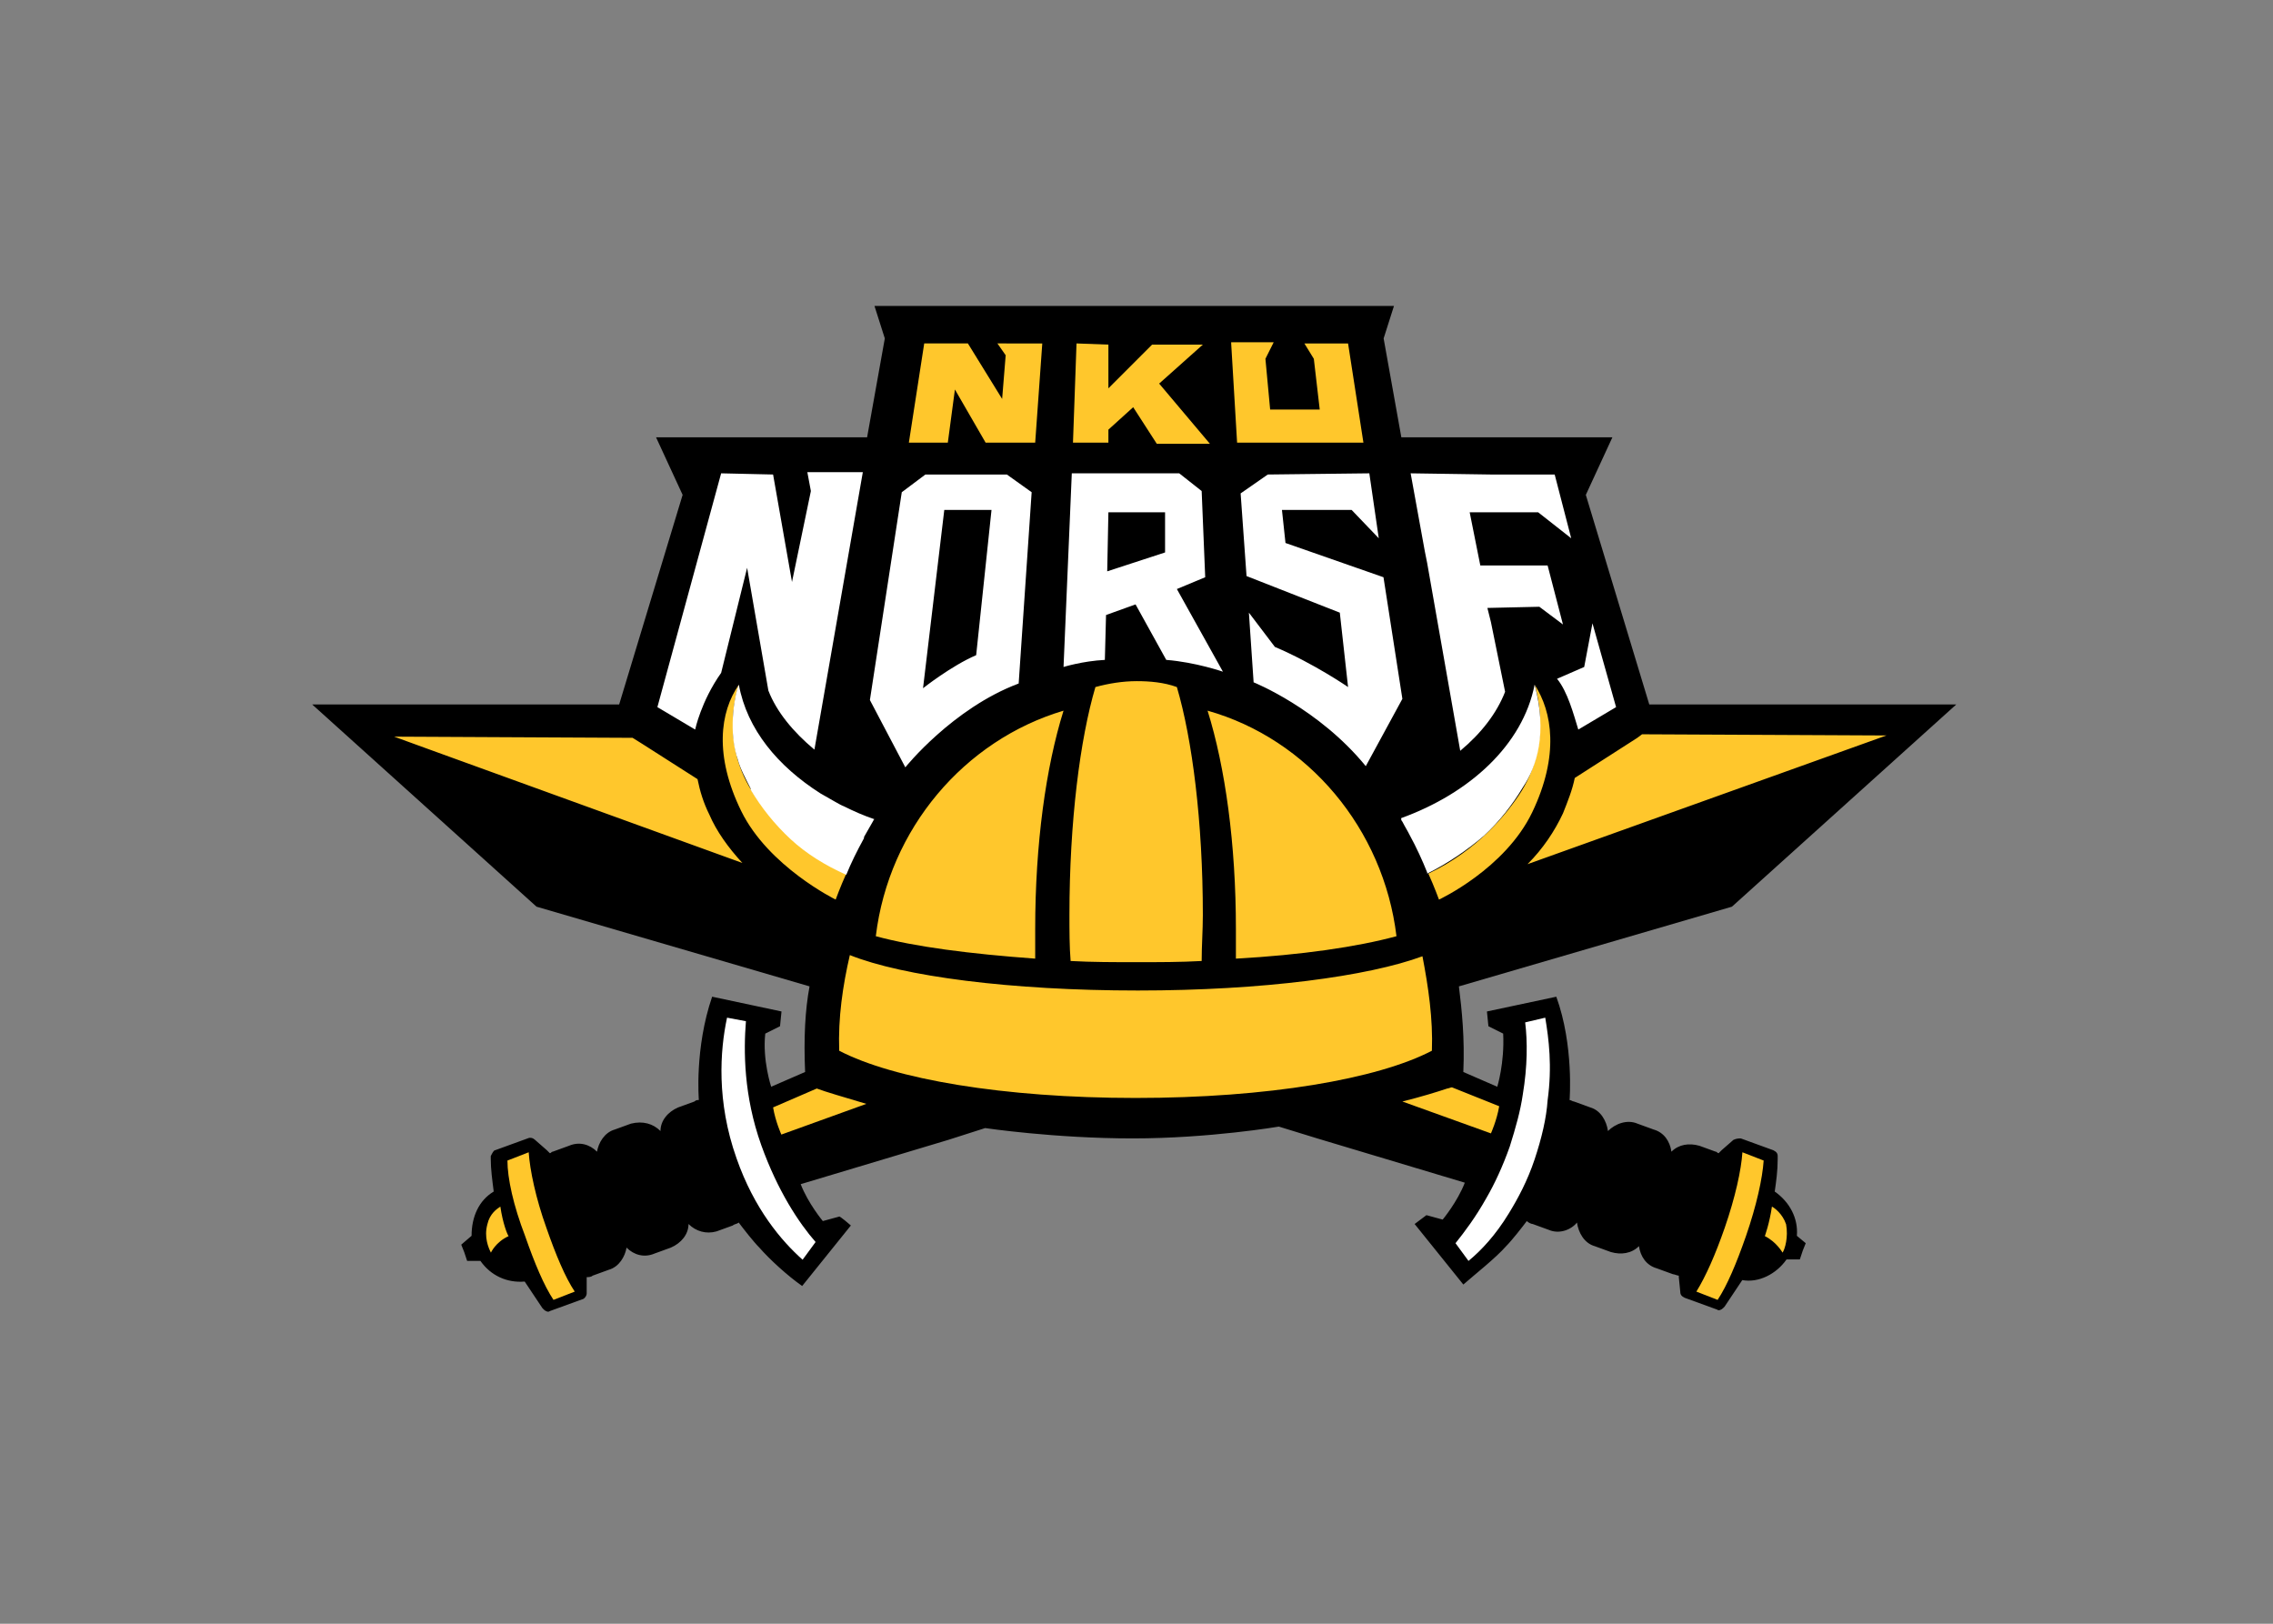 <?xml version="1.0" encoding="utf-8"?>
<!-- Generator: Adobe Illustrator 25.0.1, SVG Export Plug-In . SVG Version: 6.00 Build 0)  -->
<svg version="1.0" id="katman_1" xmlns="http://www.w3.org/2000/svg" xmlns:xlink="http://www.w3.org/1999/xlink" x="0px" y="0px"
	 viewBox="0 0 560 400" style="enable-background:new 0 0 560 400;" xml:space="preserve">
<rect x="0" y="0" width="560" height="400" fill="#808080" stroke="none"/>
<style type="text/css">
	.st0{fill:#FFC72C;}
	.st1{fill:#FFFFFF;}
</style>
<g transform="matrix(3.636 0 0 -3.636 -121.975 2425.68)">
	<path d="M155.3,583.4c0.1,1.2-0.5,2.3-1.5,3c0.1,0.7,0.2,1.4,0.2,2.2c0,0.1,0,0.1,0,0.2c0,0.2-0.1,0.3-0.3,0.4l-2.2,0.8
		c-0.1,0-0.3,0-0.5-0.1l-0.8-0.7c0,0-0.2-0.2-0.2-0.2c-0.1,0-0.1,0.1-0.2,0.1l-1.1,0.4c-0.7,0.2-1.4,0.1-1.9-0.4
		c-0.1,0.7-0.5,1.3-1.2,1.5l-1.1,0.4c-0.7,0.3-1.5,0-2-0.5c-0.1,0.7-0.5,1.4-1.2,1.6l-1.1,0.4c-0.1,0-0.2,0.1-0.3,0.1
		c0,0,0.3,3.7-0.9,7l-4.7-1l0.1-1l1-0.5c0.1-2-0.4-3.6-0.4-3.6l-2.3,1c0.1,2.3-0.1,4.2-0.3,5.8l18.5,5.4l15.2,13.7l-20.8,0
		l-4.3,14.2l1.8,3.9h-14.3l-1.2,6.7l0.7,2.2H92.8l0.7-2.2l-1.2-6.7H78l1.8-3.9l-4.3-14.2l-20.8,0l15.2-13.7l18.5-5.4
		c-0.3-1.6-0.4-3.5-0.3-5.8l-2.3-1c0,0-0.6,1.8-0.4,3.6l1,0.5l0.1,1l-4.7,1c-1.2-3.5-0.9-7-0.9-7c-0.1,0-0.2,0-0.3-0.1l-1.1-0.4
		c-0.7-0.3-1.2-0.9-1.2-1.6c-0.5,0.5-1.2,0.7-2,0.5l-1.1-0.4c-0.7-0.2-1.1-0.9-1.2-1.5c-0.5,0.5-1.2,0.7-1.9,0.4l-1.1-0.4
		c-0.1,0-0.1-0.1-0.2-0.1c0,0-0.2,0.2-0.2,0.2l-0.8,0.7c-0.1,0.1-0.3,0.2-0.5,0.1l-2.2-0.8c-0.1,0-0.2-0.2-0.3-0.4
		c0-0.1,0-0.1,0-0.2c0-0.7,0.1-1.4,0.2-2.2c-1-0.6-1.5-1.7-1.5-3l-0.7-0.6l0,0h0l0.2-0.5l0.2-0.6l0,0l0.9,0c0.7-1,1.8-1.5,3-1.4
		c0.4-0.6,0.8-1.2,1.2-1.8c0,0,0.1-0.1,0.1-0.1c0.1-0.1,0.3-0.2,0.4-0.1l2.2,0.8c0.1,0,0.3,0.2,0.3,0.4l0,1.1c0.1,0,0.3,0,0.4,0.1
		l1.1,0.4c0.7,0.2,1.1,0.9,1.2,1.5c0.5-0.5,1.2-0.7,1.9-0.4l1.1,0.4c0.7,0.3,1.2,0.9,1.2,1.6c0.5-0.5,1.2-0.7,1.9-0.5l1.1,0.4
		c0.1,0.1,0.3,0.1,0.4,0.2c0,0,0,0,0,0l0,0c0.3-0.4,1-1.3,1.4-1.7c0.7-0.8,1.9-1.9,2.9-2.6l3.3,4.1c0,0-0.8,0.7-0.8,0.6l-1.1-0.3
		c0,0-1,1.2-1.5,2.5l10,3l2.5,0.8c0,0,4.7-0.7,10-0.7c5.2,0,9.9,0.8,9.9,0.8l2.6-0.8l10-3c-0.5-1.3-1.5-2.5-1.5-2.5l-1.1,0.3
		c0,0-0.8-0.6-0.8-0.6l3.3-4.1c0.8,0.7,2.2,1.8,2.9,2.6c0.4,0.4,1.1,1.3,1.4,1.7l0,0c0,0,0,0,0,0c0.1-0.1,0.3-0.2,0.4-0.2l1.1-0.4
		c0.7-0.3,1.5,0,1.9,0.5c0.1-0.7,0.5-1.4,1.2-1.6l1.1-0.4c0.7-0.2,1.4-0.1,1.9,0.4c0.1-0.7,0.5-1.3,1.2-1.5l1.1-0.4
		c0.1,0,0.3-0.1,0.4-0.1c0-0.1,0-0.2,0-0.1l0.1-1c0-0.2,0.1-0.3,0.3-0.4l2.2-0.8c0.1-0.1,0.3,0,0.4,0.1c0,0,0.1,0.1,0.1,0.1
		c0.4,0.6,0.8,1.2,1.2,1.8c1.1-0.2,2.3,0.4,3,1.4l0.9,0l0,0h0l0.2,0.6l0.2,0.5l0,0L155.3,583.4z"/>
	<g transform="matrix(.8 0 0 -.8 64.33 640.34)">
		<path class="st0" d="M39.8-4.4L38.5,4h3.3l0.6-4.5L45,4h4.2l0.6-8.4H46l0.7,1l-0.3,3.7l-2.9-4.7H39.8z M52.7-4.4L52.4,4h3l0-1.1
			l2.1-1.9l2,3.1H64l-4.3-5.1l3.7-3.3h-4.3l-3.7,3.7l0-3.7L52.7-4.4z M65.8-4.4L66.3,4h10.7l-1.3-8.4h-3.7l0.8,1.3l0.5,4.3h-4.2
			l-0.4-4.3l0.7-1.4H65.8z M57.8,24.2c-1.2,0-2.4,0.2-3.5,0.5c-1.3,4.4-2.2,11.4-2.2,19.3c0,1.3,0,2.7,0.1,3.9
			c1.8,0.1,3.7,0.1,5.6,0.1c1.9,0,3.7,0,5.5-0.1c0-1.3,0.1-2.6,0.1-3.9c0-7.9-0.9-14.9-2.2-19.3C60.1,24.3,58.9,24.2,57.8,24.2z
			 M24.1,24.5c-1.6,2.3-2.1,6,0.2,10.7s8,7.5,8,7.5s0.4-1.1,0.9-2.2c-4.2-1.9-6.8-5.1-8-7C22.4,29.1,24.1,24.5,24.1,24.5z
			 M91.5,24.5c0,0,1.6,4.6-1.1,9c-1.2,1.9-3.7,5-7.9,7c0.5,1.1,0.9,2.2,0.9,2.2s5.6-2.6,7.9-7.4S93,26.8,91.5,24.5z M63.8,26.7
			c1.5,4.8,2.4,11.3,2.4,18.5c0,0.9,0,1.7,0,2.5c5.5-0.3,10.3-1,13.6-1.9C78.7,36.7,72.3,29.1,63.8,26.7L63.8,26.7z M51.6,26.7
			c-8.4,2.5-14.8,10-15.9,19.1c3.3,0.9,8,1.5,13.5,1.9c0-0.8,0-1.7,0-2.5C49.2,38,50.1,31.5,51.6,26.7L51.6,26.7z M100.6,28.7
			l-0.4,0.3l-5.3,3.4c-0.2,1-0.6,2-1,3c-0.7,1.5-1.7,3-3,4.3l30.4-10.9L100.6,28.7z M-5.1,28.9l3.3,1.2l26.2,9.5
			c-1.2-1.3-2.2-2.7-2.8-4.1c-0.5-1-0.8-2-1-3l-4.7-3L15.1,29L-5.1,28.9L-5.1,28.9z M33.5,47.4c-0.6,2.6-1,5.3-0.9,8.1
			c4.6,2.4,13.9,4,25.1,4c11.2,0,20.5-1.6,25.1-4c0.1-2.7-0.3-5.4-0.8-8c-4.6,1.7-13.5,2.9-24.1,2.9C47.1,50.4,38,49.2,33.5,47.4
			L33.5,47.4z M84.5,58.6c-0.1,0-0.3,0.1-0.4,0.1c-0.9,0.3-2.2,0.7-3.8,1.1l7.5,2.7c0,0,0.5-1.1,0.7-2.3L84.5,58.6z M30.7,58.7
			L27,60.3c0.2,1.2,0.7,2.3,0.7,2.3l7.2-2.6C32.9,59.4,31.5,59,30.7,58.7L30.7,58.7z M6.3,64.1l-1.8,0.7c0,1.5,0.5,3.8,1.5,6.4
			c0.8,2.3,1.6,4.2,2.4,5.4l1.8-0.7c-0.8-1.2-1.6-3.1-2.4-5.4C6.9,68,6.4,65.6,6.3,64.1L6.3,64.1z M109.1,64.1
			c-0.1,1.5-0.6,3.8-1.5,6.4c-0.8,2.3-1.6,4.1-2.4,5.4l1.8,0.7c0.8-1.2,1.6-3.1,2.4-5.4c0.9-2.6,1.4-4.9,1.5-6.4L109.1,64.1z
			 M3.9,68.7C3.9,68.7,3.8,68.7,3.9,68.7c-0.3,0.2-0.9,0.6-1.1,1.5c-0.3,1.1,0.1,2,0.3,2.4c0,0,0.4-0.9,1.5-1.4
			C4.5,71.1,4.1,70.1,3.9,68.7z M111.6,68.7c-0.2,1.4-0.6,2.5-0.6,2.5c1,0.5,1.5,1.4,1.5,1.4c0.2-0.3,0.5-1.3,0.3-2.4
			C112.5,69.3,111.8,68.8,111.6,68.7C111.6,68.7,111.6,68.7,111.6,68.7L111.6,68.7z"/>
		<path class="st1" d="M52.3,6.6L51.6,23c0,0,1.6-0.5,3.5-0.6l0.1-3.8l2.5-0.9l2.6,4.7c2.5,0.2,4.8,1,4.8,1l-3.9-7l2.4-1l-0.3-7.3
			l-1.9-1.5H52.3z M22.6,6.6l-5.4,19.8c0,0,3.2,1.9,3.2,1.9c0,0,0.5-2.4,2.2-4.8l2.2-8.9l1.8,10.4c0.7,1.8,2.1,3.5,3.9,5l4.1-23.5
			h-4.7l0.3,1.6l-1.6,7.7L27,6.7L22.6,6.6L22.6,6.6z M81,6.6l1.2,6.6l0.2,1l2.8,15.9c1.8-1.5,3.1-3.2,3.8-5l-1.2-5.9L87.5,18
			l4.4-0.1l2,1.5l-1.3-5h-5.7l-0.9-4.5h5.8l2.8,2.2l-1.4-5.4h-4.3h-1.1L81,6.6L81,6.6z M39.9,6.7l-2,1.5l-2.7,17.6l3,5.7
			c0,0,4-5,9.6-7.1l1.1-16.2l-2.1-1.5L39.9,6.7z M68.9,6.7l-2.3,1.6l0.5,7l7.9,3.1l0.7,6.3c0,0-2.9-2-6.2-3.4l-2.2-2.9l0.4,5.9
			c0,0,5.5,2.2,9.5,7.1l3.1-5.7l-1.6-10.3l-8.3-2.9l-0.3-2.8H76l2.3,2.4l-0.8-5.5L68.9,6.7z M41.5,9.7h4L44.2,22
			c-2.1,0.9-4.5,2.8-4.5,2.8L41.5,9.7z M55.4,9.9h4.8l0,3.4l-4.9,1.6L55.4,9.9z M96.4,19.3L95.7,23L93.4,24c0.9,1.1,1.4,3,1.8,4.3
			l3.2-1.9L96.4,19.3L96.4,19.3z M24.1,24.5c-0.3,0.6-0.9,3.6-0.2,6l0.1,0.3c0.2,0.8,0.7,1.7,1.1,2.5c0,0,0,0,0,0.1
			c0.9,1.5,2,2.9,3.4,4.2c1.3,1.2,2.9,2.2,4.7,3c0,0,0,0,0,0c0.4-1,0.9-2,1.5-3.1c0,0,0,0,0-0.1c0.3-0.5,0.5-0.9,0.8-1.4
			c0,0,0-0.1,0.1-0.1c-0.9-0.3-1.8-0.7-2.6-1.1c-0.3-0.1-1.1-0.6-2-1.1C27.4,31.4,24.8,28.3,24.1,24.5L24.1,24.5z M91.5,24.5
			c-1,5.1-5.5,9.2-11.3,11.3c0,0,0,0,0,0.1c0,0.1,0.1,0.2,0.1,0.2c0.2,0.4,0.4,0.7,0.6,1.1c0.6,1.1,1.1,2.2,1.5,3.2c0,0,0,0.1,0,0.1
			c1.8-0.9,3.4-2,4.8-3.2c1.3-1.2,2.4-2.6,3.3-4.1C91.7,31.4,92.6,28.6,91.5,24.5z M23.1,52.7c-0.6,2.8-0.9,7.1,0.8,11.9
			c1.5,4.3,3.8,7,5.6,8.6l1.1-1.5c-1.4-1.6-3.2-4.3-4.6-8.2c-1.5-4.2-1.5-8-1.3-10.5L23.1,52.7z M92.4,52.7l-1.7,0.4
			c0.2,1.6,0.2,3.7-0.2,6.1c-0.2,1.4-0.6,2.8-1.1,4.4c-0.6,1.7-1.3,3.2-2,4.4c-0.9,1.6-1.8,2.8-2.6,3.8l1.1,1.5
			c1.1-0.9,2.3-2.2,3.4-4c0.8-1.3,1.6-2.8,2.2-4.6c0.6-1.8,1-3.5,1.1-5C93,56.8,92.7,54.5,92.4,52.7L92.4,52.7z"/>
	</g>
</g>
</svg>
